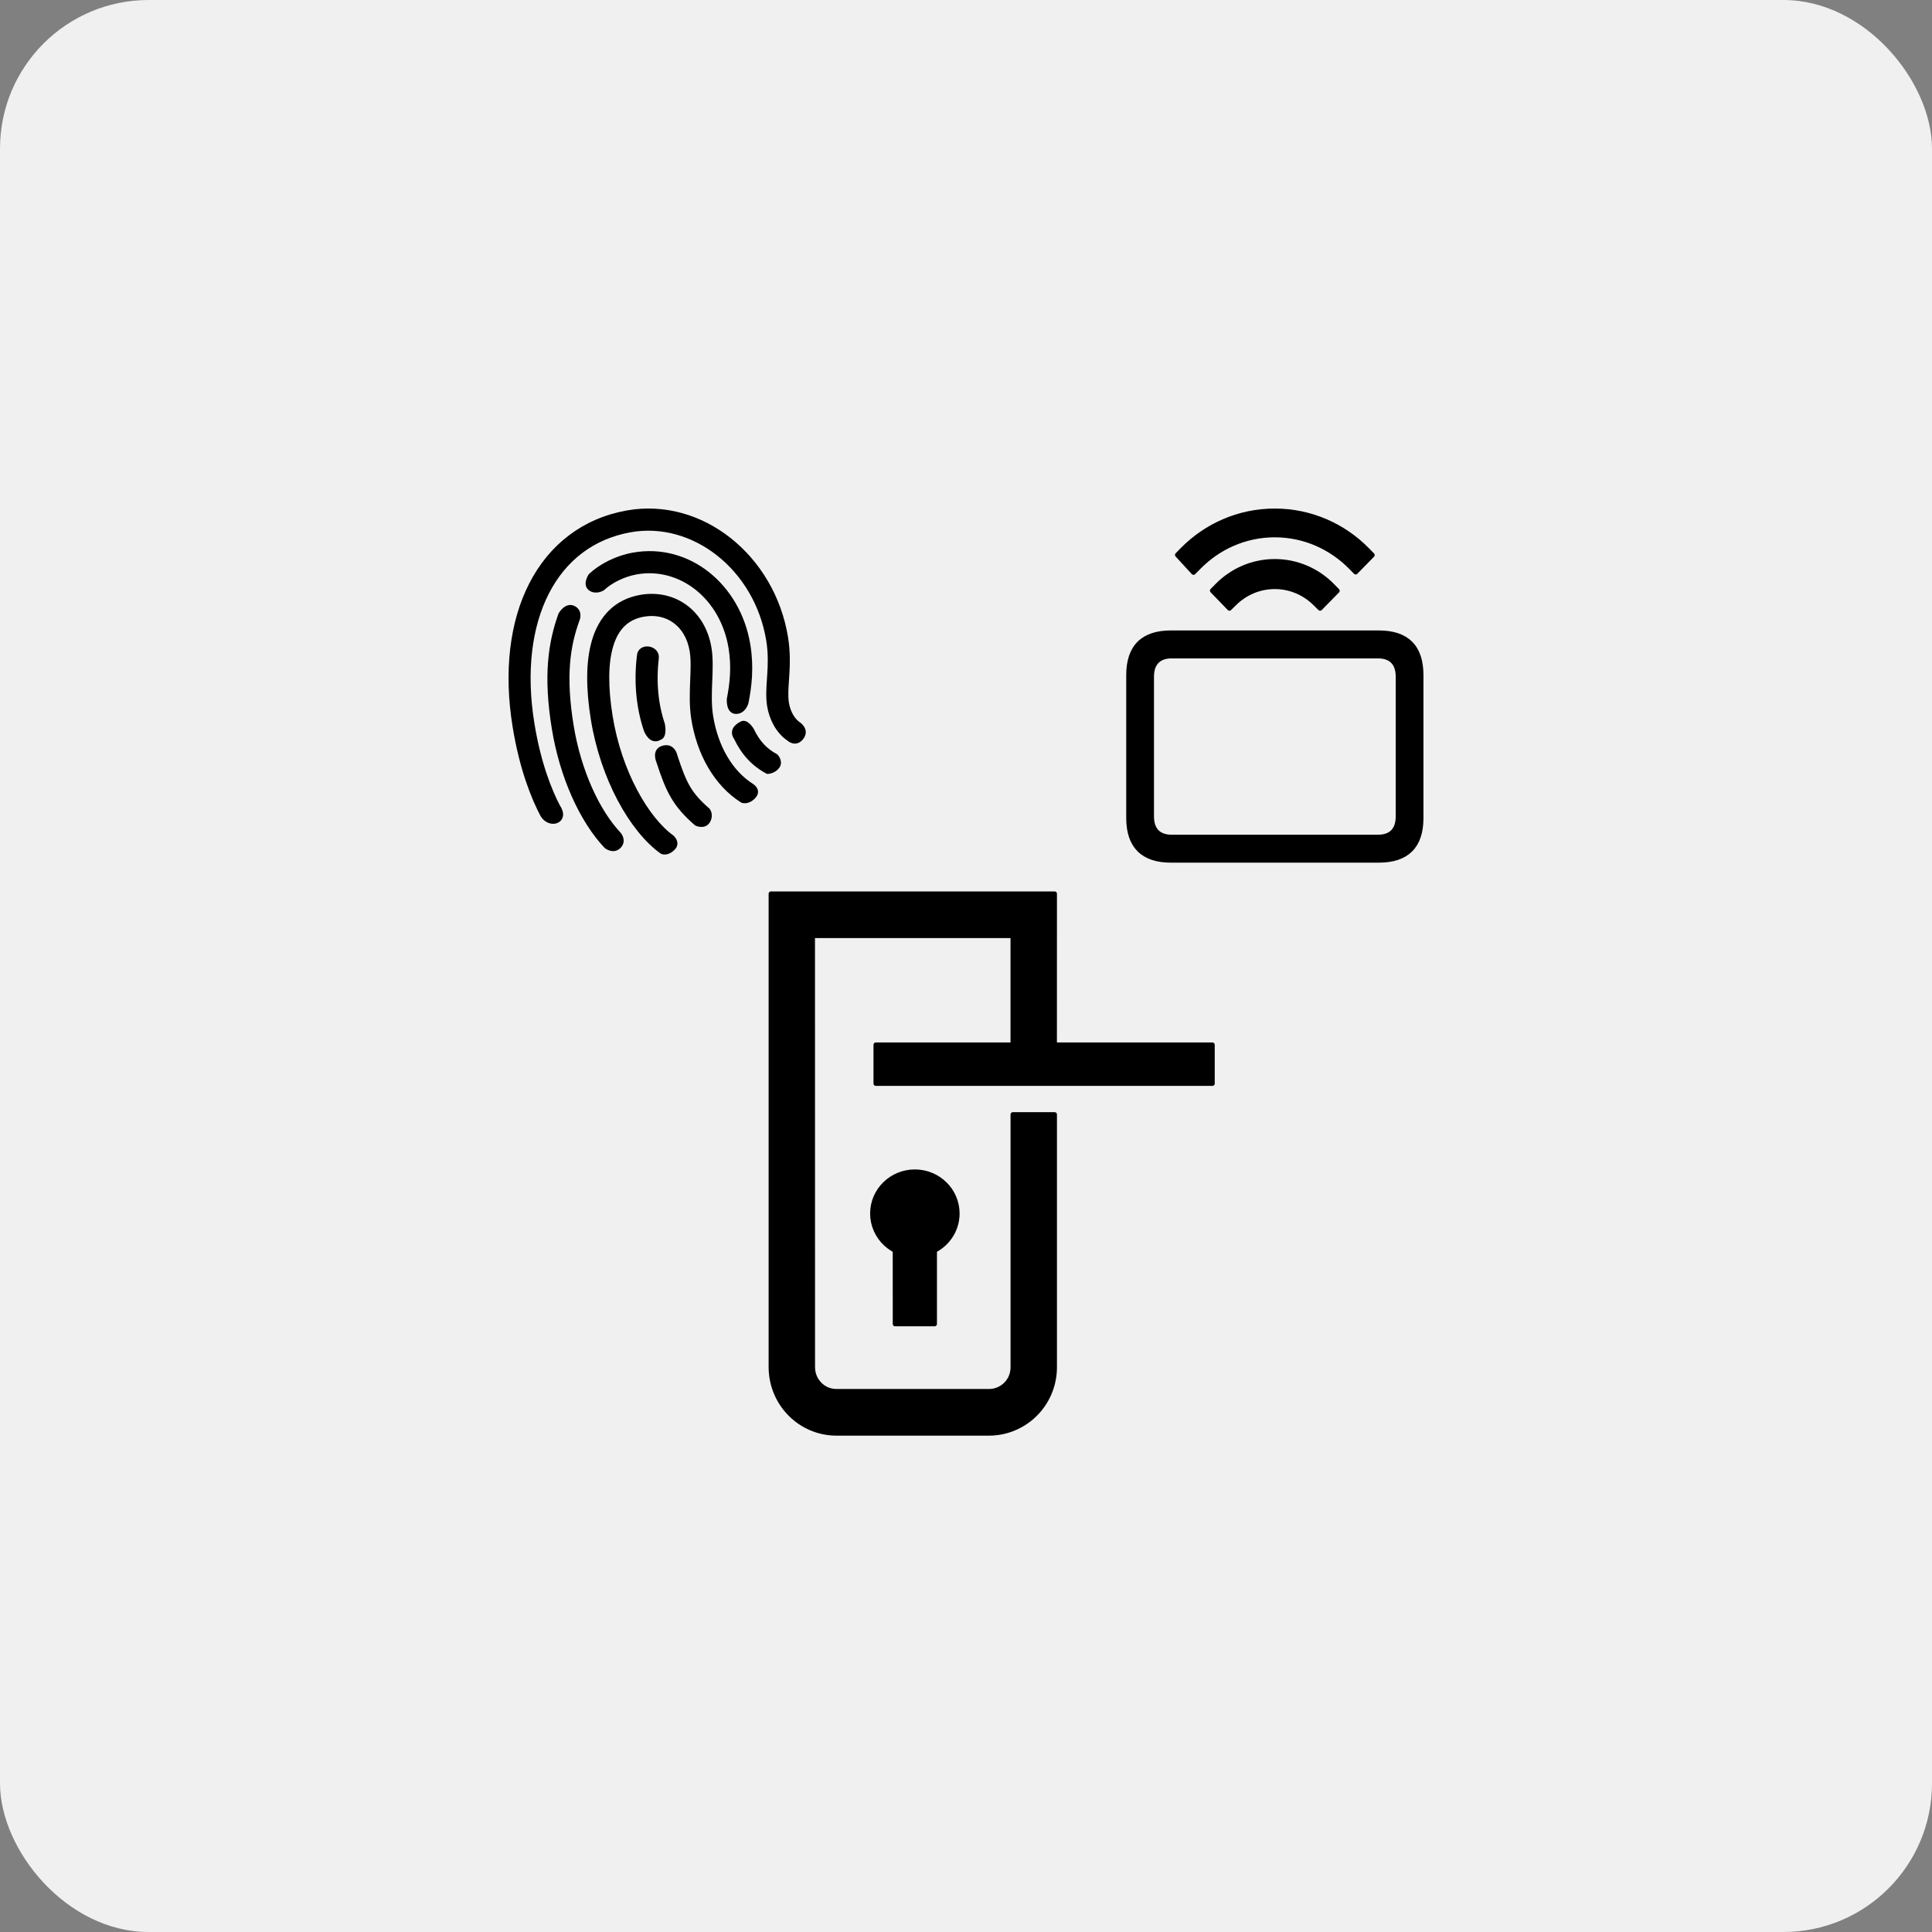 <svg width="104" height="104" viewBox="0 0 104 104" fill="none" xmlns="http://www.w3.org/2000/svg">
<rect x="0" y="0" width="104" height="104" fill="#808080" stroke="none"/>
<rect width="104" height="104" rx="8" fill="#F0F0F0"/>
<path d="M63.634 29.606C64.908 28.306 66.671 27.5 68.621 27.5C70.569 27.5 72.335 28.306 73.608 29.606L73.875 29.879L72.976 30.798L72.701 30.52C71.647 29.454 70.207 28.799 68.621 28.799C67.03 28.799 65.586 29.458 64.531 30.531L64.247 30.819L63.375 29.871L63.634 29.606Z" fill="black"/>
<path d="M65.523 31.523C66.315 30.719 67.41 30.218 68.621 30.218C69.832 30.218 70.931 30.719 71.724 31.529L71.991 31.802L71.061 32.75L70.786 32.48C70.221 31.924 69.459 31.585 68.621 31.585C67.784 31.585 67.023 31.923 66.457 32.479L66.181 32.75L65.256 31.794L65.523 31.523Z" fill="black"/>
<path fill-rule="evenodd" clip-rule="evenodd" d="M63.027 34.062H74.223C75.739 34.062 76.5 34.827 76.5 36.341V44.034C76.5 45.548 75.739 46.312 74.223 46.312H63.027C61.519 46.312 60.75 45.54 60.75 44.034V36.341C60.75 34.827 61.519 34.062 63.027 34.062ZM74.178 45.058C74.871 45.058 75.256 44.684 75.256 43.95V36.425C75.256 35.691 74.871 35.317 74.178 35.317H63.072C62.386 35.317 61.994 35.691 61.994 36.425V43.95C61.994 44.684 62.386 45.058 63.072 45.058H74.178Z" fill="black"/>
<path d="M56.771 48.111L56.769 56.24L65.264 56.241V58.328H47.145V56.241L54.521 56.24V50.371H43.746L43.749 73.597C43.749 74.143 44.083 74.613 44.548 74.803L44.728 74.861L44.899 74.888L45.029 74.894H53.243C53.847 74.894 54.36 74.467 54.489 73.902L54.517 73.728L54.523 73.597V59.993H56.771V73.597C56.771 75.394 55.447 76.892 53.702 77.125L53.437 77.151L53.243 77.156H45.029C43.245 77.156 41.761 75.818 41.531 74.059L41.505 73.793L41.5 73.597V48.111H56.771Z" fill="black"/>
<path d="M49.247 63.076C50.506 63.076 51.53 64.079 51.53 65.322C51.53 66.031 51.194 66.675 50.654 67.091L50.443 67.236L50.312 67.305L50.311 71.27H48.182L48.18 67.305L48.051 67.236C47.522 66.916 47.144 66.393 47.013 65.789L46.976 65.558L46.964 65.322C46.964 64.079 47.988 63.076 49.247 63.076Z" fill="black"/>
<path d="M33.925 28.529C37.316 27.924 40.733 30.561 41.371 34.469C41.483 35.154 41.461 35.756 41.425 36.324C41.42 36.393 41.416 36.462 41.411 36.531C41.378 37.015 41.344 37.515 41.416 37.98L41.416 37.985C41.531 38.685 41.883 39.372 42.453 39.759C42.453 39.759 42.817 40.119 43.139 39.704C43.462 39.289 42.978 38.979 42.978 38.979C42.678 38.776 42.427 38.355 42.342 37.835C42.288 37.481 42.313 37.096 42.347 36.598L42.361 36.384C42.398 35.798 42.425 35.11 42.296 34.317C41.589 29.984 37.755 26.889 33.761 27.602C31.416 28.021 29.646 29.42 28.598 31.469C27.556 33.506 27.237 36.164 27.721 39.126C28.085 41.36 28.708 42.92 29.204 43.862C29.596 44.528 30.563 44.201 30.033 43.422C29.585 42.57 28.994 41.107 28.646 38.974C28.186 36.155 28.505 33.713 29.432 31.899C30.353 30.097 31.884 28.894 33.925 28.529Z" fill="black"/>
<path d="M34.251 30.797C36.616 30.375 38.893 32.116 39.344 34.88C39.515 35.928 39.404 36.85 39.25 37.625C39.25 37.625 39.194 38.306 39.621 38.306C40.049 38.306 40.17 37.809 40.17 37.809C40.335 36.977 40.466 35.931 40.269 34.728C39.749 31.54 37.056 29.34 34.087 29.871C33.197 30.029 32.344 30.472 31.795 30.985C31.795 30.985 31.48 31.449 31.775 31.674C32.07 31.899 32.433 31.674 32.433 31.674C32.846 31.288 33.533 30.926 34.251 30.797Z" fill="black"/>
<path d="M34.64 33.074C35.288 32.958 35.877 33.099 36.329 33.429C36.782 33.76 37.13 34.303 37.251 35.048C37.324 35.493 37.303 36.016 37.278 36.634L37.276 36.685C37.252 37.303 37.227 37.999 37.334 38.681C37.632 40.564 38.547 42.197 39.954 43.091C39.954 43.091 40.237 43.218 40.559 42.881C40.882 42.543 40.456 42.296 40.456 42.296C39.331 41.581 38.527 40.223 38.26 38.535C38.17 37.957 38.188 37.35 38.213 36.722L38.217 36.626C38.24 36.049 38.265 35.438 38.177 34.896C38.02 33.933 37.554 33.159 36.881 32.668C36.208 32.176 35.357 31.99 34.475 32.147C33.826 32.263 33.289 32.537 32.869 32.95C32.453 33.36 32.171 33.885 31.993 34.475C31.641 35.644 31.675 37.13 31.926 38.697C32.437 41.885 34.004 44.672 35.623 45.838C35.623 45.838 35.884 45.999 36.231 45.648C36.51 45.365 36.17 45.073 36.17 45.073C34.819 44.1 33.338 41.581 32.852 38.547C32.609 37.033 32.599 35.714 32.891 34.748C33.034 34.271 33.247 33.897 33.525 33.623C33.8 33.352 34.161 33.159 34.64 33.074Z" fill="black"/>
<path d="M30.755 39.068C30.315 36.372 30.572 34.758 31.063 33.395C31.063 33.395 31.278 32.95 30.886 32.739C30.493 32.529 30.181 33.075 30.181 33.075C29.63 34.607 29.367 36.384 29.83 39.22C30.248 41.784 31.308 44.15 32.634 45.555C32.634 45.555 33.014 45.861 33.315 45.555C33.615 45.25 33.315 44.908 33.315 44.908C32.152 43.676 31.152 41.502 30.755 39.068Z" fill="black"/>
<path d="M34.408 35.322C34.237 36.761 34.384 38.132 34.782 39.305C34.782 39.305 35.043 40.011 35.522 39.704C35.794 39.616 35.669 39.001 35.669 39.001C35.32 37.971 35.184 36.742 35.339 35.434C35.409 34.846 34.433 34.704 34.408 35.322Z" fill="black"/>
<path d="M39.621 39.704C40.01 40.529 40.559 41.132 41.322 41.536C41.322 41.536 41.66 41.524 41.849 41.254C42.038 40.983 41.76 40.704 41.76 40.704C41.194 40.404 40.78 39.961 40.469 39.301C40.469 39.301 40.17 38.794 39.915 38.961C39.27 39.289 39.621 39.704 39.621 39.704Z" fill="black"/>
<path d="M35.451 40.983C35.707 41.771 35.926 42.362 36.231 42.881C36.541 43.408 36.927 43.839 37.489 44.33C37.489 44.33 37.907 44.528 38.105 44.201C38.302 43.873 38.105 43.62 38.105 43.62C37.59 43.17 37.281 42.816 37.038 42.402C36.79 41.979 36.597 41.473 36.342 40.691C36.342 40.691 36.231 40.092 35.669 40.271C35.201 40.421 35.451 40.983 35.451 40.983Z" fill="black"/>
<path d="M63.634 29.606C64.908 28.306 66.671 27.5 68.621 27.5C70.569 27.5 72.335 28.306 73.608 29.606L73.875 29.879L72.976 30.798L72.701 30.52C71.647 29.454 70.207 28.799 68.621 28.799C67.03 28.799 65.586 29.458 64.531 30.531L64.247 30.819L63.375 29.871L63.634 29.606Z" stroke="black" stroke-width="0.25" stroke-linejoin="round"/>
<path d="M65.523 31.523C66.315 30.719 67.41 30.218 68.621 30.218C69.832 30.218 70.931 30.719 71.724 31.529L71.991 31.802L71.061 32.75L70.786 32.48C70.221 31.924 69.459 31.585 68.621 31.585C67.784 31.585 67.023 31.923 66.457 32.479L66.181 32.75L65.256 31.794L65.523 31.523Z" stroke="black" stroke-width="0.25" stroke-linejoin="round"/>
<path fill-rule="evenodd" clip-rule="evenodd" d="M63.027 34.062H74.223C75.739 34.062 76.5 34.827 76.5 36.341V44.034C76.5 45.548 75.739 46.312 74.223 46.312H63.027C61.519 46.312 60.75 45.54 60.75 44.034V36.341C60.75 34.827 61.519 34.062 63.027 34.062ZM74.178 45.058C74.871 45.058 75.256 44.684 75.256 43.95V36.425C75.256 35.691 74.871 35.317 74.178 35.317H63.072C62.386 35.317 61.994 35.691 61.994 36.425V43.95C61.994 44.684 62.386 45.058 63.072 45.058H74.178Z" stroke="black" stroke-width="0.25" stroke-linejoin="round"/>
<path d="M56.771 48.111L56.769 56.24L65.264 56.241V58.328H47.145V56.241L54.521 56.24V50.371H43.746L43.749 73.597C43.749 74.143 44.083 74.613 44.548 74.803L44.728 74.861L44.899 74.888L45.029 74.894H53.243C53.847 74.894 54.36 74.467 54.489 73.902L54.517 73.728L54.523 73.597V59.993H56.771V73.597C56.771 75.394 55.447 76.892 53.702 77.125L53.437 77.151L53.243 77.156H45.029C43.245 77.156 41.761 75.818 41.531 74.059L41.505 73.793L41.5 73.597V48.111H56.771Z" stroke="black" stroke-width="0.25" stroke-linejoin="round"/>
<path d="M49.247 63.076C50.506 63.076 51.53 64.079 51.53 65.322C51.53 66.031 51.194 66.675 50.654 67.091L50.443 67.236L50.312 67.305L50.311 71.27H48.182L48.18 67.305L48.051 67.236C47.522 66.916 47.144 66.393 47.013 65.789L46.976 65.558L46.964 65.322C46.964 64.079 47.988 63.076 49.247 63.076Z" stroke="black" stroke-width="0.25" stroke-linejoin="round"/>
<path d="M33.925 28.529C37.316 27.924 40.733 30.561 41.371 34.469C41.483 35.154 41.461 35.756 41.425 36.324C41.42 36.393 41.416 36.462 41.411 36.531C41.378 37.015 41.344 37.515 41.416 37.98L41.416 37.985C41.531 38.685 41.883 39.372 42.453 39.759C42.453 39.759 42.817 40.119 43.139 39.704C43.462 39.289 42.978 38.979 42.978 38.979C42.678 38.776 42.427 38.355 42.342 37.835C42.288 37.481 42.313 37.096 42.347 36.598L42.361 36.384C42.398 35.798 42.425 35.11 42.296 34.317C41.589 29.984 37.755 26.889 33.761 27.602C31.416 28.021 29.646 29.42 28.598 31.469C27.556 33.506 27.237 36.164 27.721 39.126C28.085 41.36 28.708 42.92 29.204 43.862C29.596 44.528 30.563 44.201 30.033 43.422C29.585 42.57 28.994 41.107 28.646 38.974C28.186 36.155 28.505 33.713 29.432 31.899C30.353 30.097 31.884 28.894 33.925 28.529Z" stroke="black" stroke-width="0.25" stroke-linejoin="round"/>
<path d="M34.251 30.797C36.616 30.375 38.893 32.116 39.344 34.88C39.515 35.928 39.404 36.85 39.25 37.625C39.25 37.625 39.194 38.306 39.621 38.306C40.049 38.306 40.17 37.809 40.17 37.809C40.335 36.977 40.466 35.931 40.269 34.728C39.749 31.54 37.056 29.34 34.087 29.871C33.197 30.029 32.344 30.472 31.795 30.985C31.795 30.985 31.48 31.449 31.775 31.674C32.07 31.899 32.433 31.674 32.433 31.674C32.846 31.288 33.533 30.926 34.251 30.797Z" stroke="black" stroke-width="0.25" stroke-linejoin="round"/>
<path d="M34.64 33.074C35.288 32.958 35.877 33.099 36.329 33.429C36.782 33.76 37.13 34.303 37.251 35.048C37.324 35.493 37.303 36.016 37.278 36.634L37.276 36.685C37.252 37.303 37.227 37.999 37.334 38.681C37.632 40.564 38.547 42.197 39.954 43.091C39.954 43.091 40.237 43.218 40.559 42.881C40.882 42.543 40.456 42.296 40.456 42.296C39.331 41.581 38.527 40.223 38.26 38.535C38.17 37.957 38.188 37.35 38.213 36.722L38.217 36.626C38.24 36.049 38.265 35.438 38.177 34.896C38.02 33.933 37.554 33.159 36.881 32.668C36.208 32.176 35.357 31.99 34.475 32.147C33.826 32.263 33.289 32.537 32.869 32.95C32.453 33.36 32.171 33.885 31.993 34.475C31.641 35.644 31.675 37.13 31.926 38.697C32.437 41.885 34.004 44.672 35.623 45.838C35.623 45.838 35.884 45.999 36.231 45.648C36.51 45.365 36.17 45.073 36.17 45.073C34.819 44.1 33.338 41.581 32.852 38.547C32.609 37.033 32.599 35.714 32.891 34.748C33.034 34.271 33.247 33.897 33.525 33.623C33.8 33.352 34.161 33.159 34.64 33.074Z" stroke="black" stroke-width="0.25" stroke-linejoin="round"/>
<path d="M30.755 39.068C30.315 36.372 30.572 34.758 31.063 33.395C31.063 33.395 31.278 32.95 30.886 32.739C30.493 32.529 30.181 33.075 30.181 33.075C29.63 34.607 29.367 36.384 29.83 39.22C30.248 41.784 31.308 44.15 32.634 45.555C32.634 45.555 33.014 45.861 33.315 45.555C33.615 45.25 33.315 44.908 33.315 44.908C32.152 43.676 31.152 41.502 30.755 39.068Z" stroke="black" stroke-width="0.25" stroke-linejoin="round"/>
<path d="M34.408 35.322C34.237 36.761 34.384 38.132 34.782 39.305C34.782 39.305 35.043 40.011 35.522 39.704C35.794 39.616 35.669 39.001 35.669 39.001C35.32 37.971 35.184 36.742 35.339 35.434C35.409 34.846 34.433 34.704 34.408 35.322Z" stroke="black" stroke-width="0.25" stroke-linejoin="round"/>
<path d="M39.621 39.704C40.01 40.529 40.559 41.132 41.322 41.536C41.322 41.536 41.66 41.524 41.849 41.254C42.038 40.983 41.76 40.704 41.76 40.704C41.194 40.404 40.78 39.961 40.469 39.301C40.469 39.301 40.17 38.794 39.915 38.961C39.27 39.289 39.621 39.704 39.621 39.704Z" stroke="black" stroke-width="0.25" stroke-linejoin="round"/>
<path d="M35.451 40.983C35.707 41.771 35.926 42.362 36.231 42.881C36.541 43.408 36.927 43.839 37.489 44.33C37.489 44.33 37.907 44.528 38.105 44.201C38.302 43.873 38.105 43.62 38.105 43.62C37.59 43.17 37.281 42.816 37.038 42.402C36.79 41.979 36.597 41.473 36.342 40.691C36.342 40.691 36.231 40.092 35.669 40.271C35.201 40.421 35.451 40.983 35.451 40.983Z" stroke="black" stroke-width="0.25" stroke-linejoin="round"/>
</svg>
